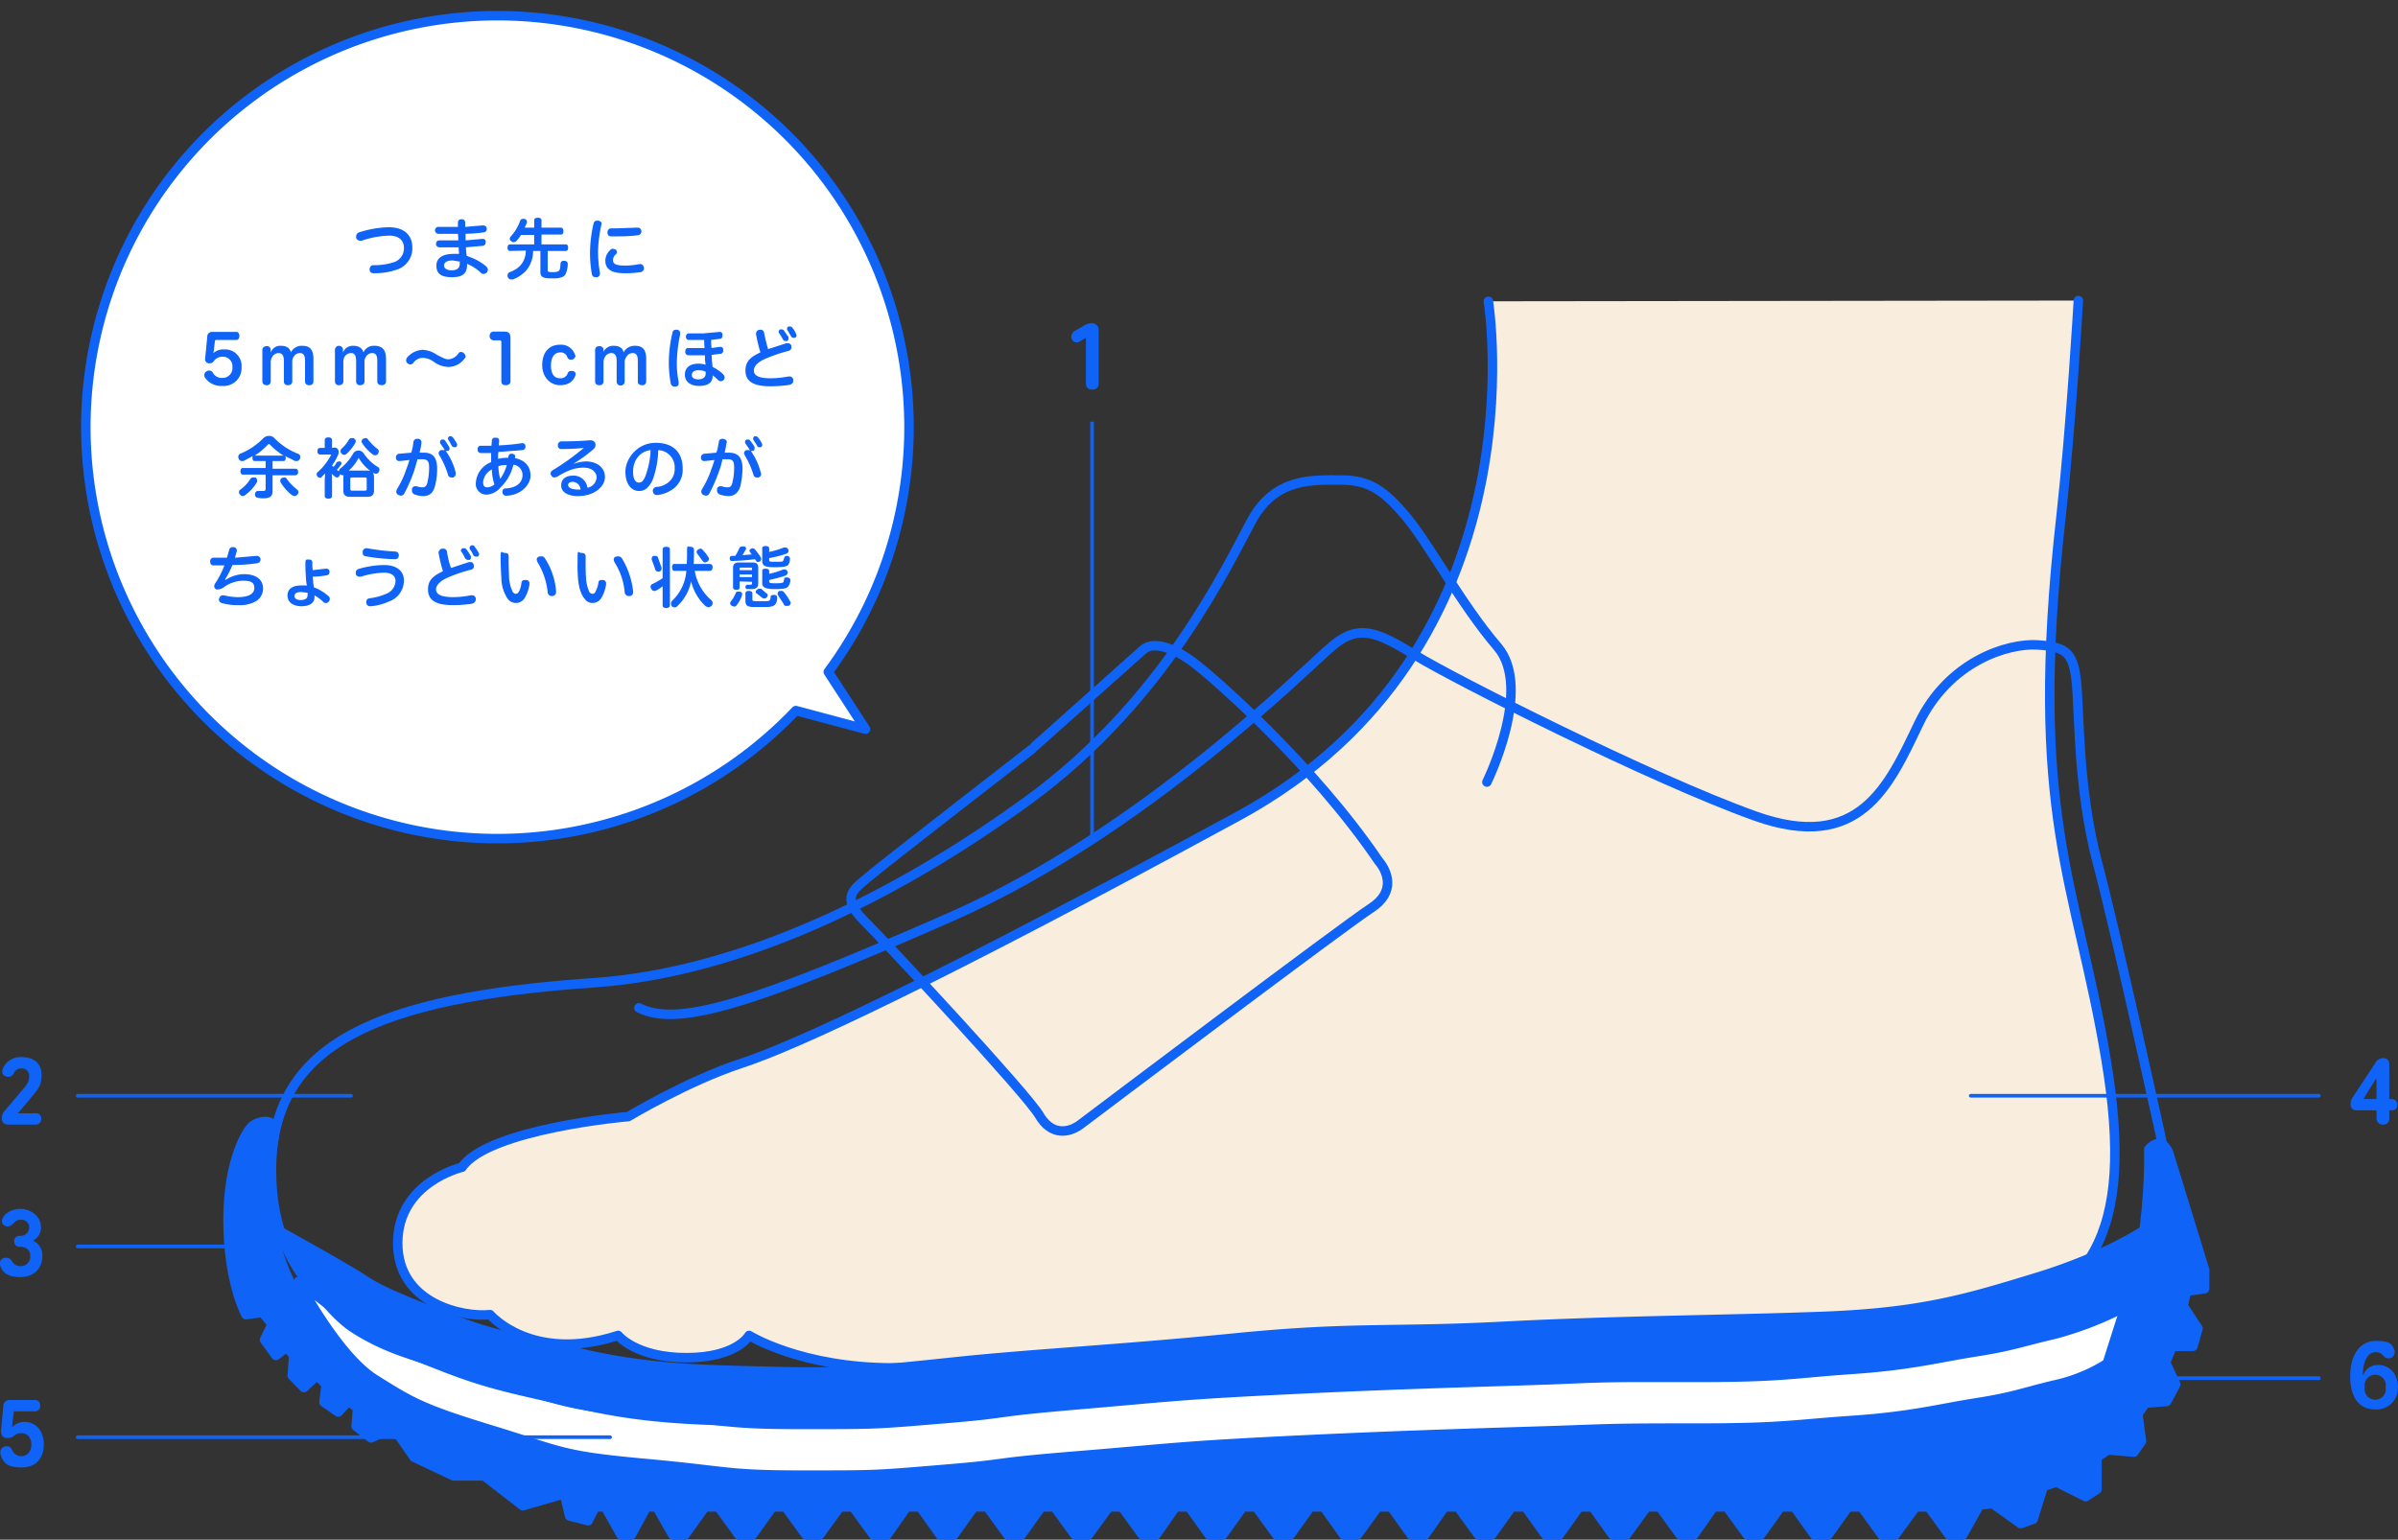 <svg xmlns="http://www.w3.org/2000/svg" viewBox="0 0 657.2 422.1"><rect x="0" y="0" width="657.2" height="422.1" fill="#333333" stroke="none"/><defs><style>.cls-1,.cls-6{fill:#fff;}.cls-2,.cls-7,.cls-8{fill:none;}.cls-2,.cls-4,.cls-5,.cls-6,.cls-7,.cls-8{stroke:#0f63f7;}.cls-2,.cls-4,.cls-5,.cls-6,.cls-8{stroke-linecap:round;}.cls-2,.cls-4,.cls-5,.cls-6{stroke-linejoin:round;stroke-width:2.6px;}.cls-3,.cls-5{fill:#0f63f7;}.cls-4{fill:#f9eede;}.cls-7,.cls-8{stroke-miterlimit:10;}</style></defs><g id="Layer_2" data-name="Layer 2"><g id="layout"><path class="cls-1" d="M227,184.2a112.8,112.8,0,1,0-8.9,10.6l19.1,5.1Z"/><path class="cls-2" d="M227,184.2a112.8,112.8,0,1,0-8.9,10.6l19.1,5.1Z"/><path class="cls-3" d="M113,67.8a6.1,6.1,0,0,1-3.9,6,18.2,18.2,0,0,1-6.6,1.1c-.8,0-1.2-.3-1.2-1h0c0-.7.4-1.2,1-1.2a17,17,0,0,0,5.9-.9,4,4,0,0,0,2.5-3.9c0-1.9-1.3-3.3-4-3.3a25.1,25.1,0,0,0-7.6,1.4h-.4a1.2,1.2,0,0,1-1.1-.8v-.4a1.2,1.2,0,0,1,.8-1.1,28.2,28.2,0,0,1,8.2-1.4C111,62.3,113,64.7,113,67.8Z"/><path class="cls-3" d="M128,72.6c0,2-.8,3.4-4.1,3.4s-4.3-1.2-4.3-3.2,1.6-3.2,4.7-3.2h1.5c0-.6-.1-1.2-.1-1.8h-5.3a.9.9,0,0,1-.9-1h0q.1-.9.9-.9h5.2a12.1,12.1,0,0,0-.1-1.8h-5.4a1,1,0,0,1-.9-1h0c.1-.5.4-.9.9-.9h5.4V61c0-.6.4-.9,1-.9s1,.3,1,1v1.1l4.7-.4h.3a.9.9,0,0,1,.9.8v.2a.9.9,0,0,1-.8.9,42.1,42.1,0,0,1-5,.4v1.8l4.5-.4h.2a.7.7,0,0,1,.8.8v.2a.9.9,0,0,1-.8.9l-4.6.4a17.9,17.9,0,0,0,.2,2.3l1.2.5a13.8,13.8,0,0,1,4.1,2.4,1.4,1.4,0,0,1,.5.9,1.4,1.4,0,0,1-.2.7,1.4,1.4,0,0,1-.9.5,1.1,1.1,0,0,1-.8-.3,11.7,11.7,0,0,0-3-2.1l-.8-.4Zm-3.9-1.2c-1.7,0-2.4.6-2.4,1.4s.8,1.3,2.1,1.3,2.2-.5,2.2-1.8-.1-.4-.1-.6Z"/><path class="cls-3" d="M139.8,68.8c-.5,0-.7-.4-.7-.9s.2-.9.7-.9h6.6V64.4h-3.6a10.9,10.9,0,0,1-1.3,1.7,1.1,1.1,0,0,1-.7.3.9.9,0,0,1-.7-.3.8.8,0,0,1-.4-.7.9.9,0,0,1,.3-.6,12.6,12.6,0,0,0,2.5-4.1.8.8,0,0,1,.8-.7h.4a.8.8,0,0,1,.7.8v.3l-.6,1.3h2.6v-2c0-.5.4-.7,1-.7s1,.2,1,.7v2h5.3c.5,0,.7.4.7,1s-.2.9-.7.9h-5.3V67H155c.5,0,.7.3.7.9s-.2.9-.7.9h-4.9V74c0,.5.1.6,1.4.6s1.7-.2,1.9-.7a6.3,6.3,0,0,0,.2-1.6c.1-.5.3-.8.9-.8h.1c.6,0,1,.3,1,.8h0a6.7,6.7,0,0,1-.5,2.6,1.7,1.7,0,0,1-1.2,1.1,5.4,5.4,0,0,1-2.3.3h-1.3c-1.7-.1-2.2-.6-2.2-1.8V68.8h-2a8.3,8.3,0,0,1-2,5.5,10.1,10.1,0,0,1-3.5,2.3h-.5a.9.9,0,0,1-.9-.6,1.1,1.1,0,0,1-.1-.5.9.9,0,0,1,.6-.9,7.8,7.8,0,0,0,2.8-1.7,6,6,0,0,0,1.6-4.2Z"/><path class="cls-3" d="M164.9,61.4c0,.1-.1.2-.1.3a36.6,36.6,0,0,0-.9,7.5,34.1,34.1,0,0,0,.5,5.5V75a.9.9,0,0,1-.9,1h-.3a1,1,0,0,1-1-.9,33,33,0,0,1-.5-5.8,35.9,35.9,0,0,1,1-8.1.9.9,0,0,1,1-.7h.3C164.5,60.6,164.9,60.9,164.9,61.4Zm4.2,7.7a.9.9,0,0,1-.3.6,2.1,2.1,0,0,0-.8,1.7c0,.9.8,1.4,3.1,1.4a17.8,17.8,0,0,0,4.1-.4h.3a.9.9,0,0,1,.9.8.4.4,0,0,1,.1.3,1.1,1.1,0,0,1-.9,1.1,27.2,27.2,0,0,1-4.5.3c-3.3,0-5.2-1-5.2-3.4a3.9,3.9,0,0,1,1.3-2.9.9.9,0,0,1,.8-.4l.7.2A1,1,0,0,1,169.1,69.1Zm5.7-6.7c.6,0,.9.4,1,1h0a1.1,1.1,0,0,1-1,1.1,45,45,0,0,1-5.4.3h-1.9c-.8,0-1-.5-1-1.1a1,1,0,0,1,1-1.1h1.6l5.5-.2Z"/><path class="cls-3" d="M58.6,96.1c0,.2-.1.5-.1.7a3.9,3.9,0,0,1,2.9-1,4.5,4.5,0,0,1,4.8,4.8,4.9,4.9,0,0,1-5.3,5.2,5.3,5.3,0,0,1-4.8-2.4,1.3,1.3,0,0,1-.1-.6,1.1,1.1,0,0,1,.6-1,1.1,1.1,0,0,1,.7-.2,1.1,1.1,0,0,1,1,.5,2.7,2.7,0,0,0,2.6,1.5,2.7,2.7,0,0,0,2.8-3A2.6,2.6,0,0,0,61,97.8,2.8,2.8,0,0,0,58.6,99a1.3,1.3,0,0,1-1.1.6h-.3a1.1,1.1,0,0,1-1-1.1h0l.6-6.1A1.3,1.3,0,0,1,58.3,91h6.5c.5,0,.8.5.8,1.1s-.3,1.1-.8,1.1H59.2a.3.3,0,0,0-.3.3Z"/><path class="cls-3" d="M85.9,104.6a1,1,0,0,1-1.1,1c-.8,0-1.2-.4-1.2-1V99c0-1.4-.3-2.2-1.4-2.2a1.9,1.9,0,0,0-1.7,1,2.2,2.2,0,0,0-.4,1.5v5.3c0,.6-.5,1-1.2,1a1,1,0,0,1-1.1-1V99c0-1.5-.4-2.2-1.5-2.2a2,2,0,0,0-1.6.9,2.8,2.8,0,0,0-.5,1.6v5.3a1,1,0,0,1-1.1,1c-.7,0-1.2-.4-1.2-1V95.9c0-.6.5-1,1.2-1a1,1,0,0,1,1.1,1v.8A2.7,2.7,0,0,1,77,94.8c1.6,0,2.5.7,2.7,1.8a3.4,3.4,0,0,1,3.2-1.8c2.2,0,3,1.3,3,3.6Z"/><path class="cls-3" d="M105.8,104.6c0,.6-.5,1-1.2,1s-1.2-.4-1.2-1V99c0-1.4-.3-2.2-1.4-2.2a1.9,1.9,0,0,0-1.7,1,2.2,2.2,0,0,0-.4,1.5v5.3c0,.6-.5,1-1.2,1a1,1,0,0,1-1.1-1V99c0-1.5-.4-2.2-1.4-2.2a2.1,2.1,0,0,0-1.7.9,2.7,2.7,0,0,0-.4,1.6v5.3c0,.6-.5,1-1.2,1a1,1,0,0,1-1.1-1V95.9a1.1,1.1,0,0,1,2.2,0v.8a2.8,2.8,0,0,1,2.8-1.9c1.6,0,2.5.7,2.8,1.8a3.1,3.1,0,0,1,3.1-1.8c2.2,0,3.1,1.3,3.1,3.6Z"/><path class="cls-3" d="M119.8,97.3c1.4.7,2.2,1.2,3.1,1.2a3.6,3.6,0,0,0,2.8-1.7.7.7,0,0,1,.6-.3,1.1,1.1,0,0,1,.8.3,1.4,1.4,0,0,1,.5.9.9.9,0,0,1-.3.6,5.5,5.5,0,0,1-4.4,2.3,7.1,7.1,0,0,1-4-1.4,5.3,5.3,0,0,0-3.1-1.1,3.2,3.2,0,0,0-2.6,1.5,1.1,1.1,0,0,1-.7.3,1.1,1.1,0,0,1-.8-.3,1,1,0,0,1-.4-.8,1.9,1.9,0,0,1,.2-.7,6,6,0,0,1,4.3-2.2A7.7,7.7,0,0,1,119.8,97.3Z"/><path class="cls-3" d="M139.9,104.6c0,.6-.5,1-1.3,1s-1.2-.4-1.2-1V93.8c0-.3-.1-.5-.4-.5h-1.7a1.1,1.1,0,0,1-1.1-1.2,1.1,1.1,0,0,1,1-1.2H138c1.5,0,1.9.4,1.9,2Z"/><path class="cls-3" d="M157.6,97.3c.1.1.1.2.1.4s-.4.7-.8.9h-.5a1,1,0,0,1-.9-.6,1.9,1.9,0,0,0-1.9-1.4c-1.7,0-2.6,1.4-2.6,3.6s.8,3.5,2.5,3.5a2,2,0,0,0,2.1-1.4.9.9,0,0,1,.9-.6h.5a1,1,0,0,1,.8.9.4.4,0,0,1-.1.3c-.4,1.2-1.5,2.7-4.2,2.7s-4.9-2.2-4.9-5.5,1.7-5.6,4.9-5.6A4,4,0,0,1,157.6,97.3Z"/><path class="cls-3" d="M177.1,104.6a1,1,0,0,1-1.1,1c-.8,0-1.2-.4-1.2-1V99c0-1.4-.3-2.2-1.4-2.2a1.9,1.9,0,0,0-1.7,1,2.3,2.3,0,0,0-.5,1.5v5.3a1.1,1.1,0,0,1-2.2,0V99c0-1.5-.4-2.2-1.5-2.2a1.9,1.9,0,0,0-1.6.9,2.8,2.8,0,0,0-.5,1.6v5.3a1,1,0,0,1-1.1,1c-.8,0-1.2-.4-1.2-1V95.9c0-.6.4-1,1.2-1a1,1,0,0,1,1.1,1v.2a1.3,1.3,0,0,1-.1.6,2.9,2.9,0,0,1,2.9-1.9c1.6,0,2.5.7,2.7,1.8a3.4,3.4,0,0,1,3.2-1.8c2.2,0,3,1.3,3,3.6Z"/><path class="cls-3" d="M186.4,91.4v.3a39.4,39.4,0,0,0-.9,7.6,24.7,24.7,0,0,0,.5,5.4v.4q0,.8-.9.9h-.3a1.1,1.1,0,0,1-1-1,31.8,31.8,0,0,1-.5-5.7,35.9,35.9,0,0,1,1-8.1.9.9,0,0,1,1-.8h.3A.9.9,0,0,1,186.4,91.4Zm5.2,14.4c-2.3,0-3.9-1.1-3.9-3.1s1.5-3,3.7-3a6.4,6.4,0,0,1,2,.3c-.1-.4-.1-.8-.2-1.2V97.4h-4.6a.9.9,0,0,1-.8-1c0-.6.3-1,.8-1h4.5a15.5,15.5,0,0,1-.1-2.2h-4.1a.8.8,0,0,1-.9-.9h0a.8.8,0,0,1,.9-.9h3.8l4.4-.4h.1a.7.7,0,0,1,.8.8V92c0,.5-.2.9-.8.9l-2.3.3a16.2,16.2,0,0,0,.1,2.2l2.2-.3h.2a.7.7,0,0,1,.8.8v.2a.8.8,0,0,1-.8.9l-2.4.3a9.2,9.2,0,0,1,.1,1.6c.1.5.1,1.1.2,1.7a11.5,11.5,0,0,1,2.9,2,1.5,1.5,0,0,1,.4.9,1.3,1.3,0,0,1-.3.7,1.1,1.1,0,0,1-.7.3,1.1,1.1,0,0,1-.8-.3,8.7,8.7,0,0,0-1.5-1.3C195.4,104.5,194.5,105.8,191.6,105.8Zm-.2-4.3c-1.1,0-1.8.5-1.8,1.3s.7,1.2,1.8,1.2,2-.5,2-1.6v-.5A4.5,4.5,0,0,0,191.4,101.5Z"/><path class="cls-3" d="M215.5,94.1h.4a1,1,0,0,1,1,.7v.4a1,1,0,0,1-.8,1,41.1,41.1,0,0,0-6.2,2.1c-2.2.9-3.3,2.1-3.3,3.3s1.1,2.1,4.5,2.1a25.7,25.7,0,0,0,5-.5h.3a1,1,0,0,1,1,.9v.3c0,.5-.3.9-1,1.1a34.8,34.8,0,0,1-5.3.4c-5,0-6.8-1.6-6.8-4.3s1.6-3.8,4.1-5a40.5,40.5,0,0,1-1.2-5v-.2a1.1,1.1,0,0,1,.9-1h.3a.9.9,0,0,1,1,.8c.3,1.5.7,3.1,1.1,4.5Zm-1.2-3.8a.7.7,0,0,1,.6.4l1.2,1.7v.4a.8.8,0,0,1-.4.7h-.4a.8.8,0,0,1-.7-.4,17.4,17.4,0,0,0-1.1-1.8.4.4,0,0,1-.1-.3.8.8,0,0,1,.4-.7Zm2.2-.8a.8.8,0,0,1,.7.4,5.9,5.9,0,0,1,1,1.7c.1.1.1.2.1.4a.7.7,0,0,1-.4.6h-.4a.7.7,0,0,1-.7-.4l-1-1.7a.4.4,0,0,1-.1-.3.7.7,0,0,1,.4-.7Z"/><path class="cls-3" d="M74.7,128.5H81c.4,0,.7.3.7.9a.8.8,0,0,1-.7.9H74.7v4.4c0,1.3-.7,1.9-2.4,1.9a5,5,0,0,1-1.8-.2c-.4,0-.6-.4-.6-.8v-.3a.8.8,0,0,1,.8-.7h1.4c.4,0,.7-.1.7-.6v-3.9H66.5c-.4,0-.6-.4-.6-.9s.2-.9.6-.9h6.3v-1.9h-3q-.6,0-.6-.9a.7.7,0,0,1,.1-.5l-2.6,1.4h-.5c-.3,0-.6-.2-.8-.7a.9.9,0,0,1-.1-.5,1,1,0,0,1,.5-.8,18.7,18.7,0,0,0,6.5-4.4,2.2,2.2,0,0,1,1.4-.5,2,2,0,0,1,1.4.5,17.8,17.8,0,0,0,6.6,4.4.9.9,0,0,1,.6.9.6.6,0,0,1-.1.4.9.9,0,0,1-.9.7h-.4l-2.8-1.4a.8.8,0,0,1,.2.5q0,.9-.6.9h-3Zm-4.2,3.3a.6.6,0,0,1-.1.4,10.8,10.8,0,0,1-3.2,3.5.9.9,0,0,1-.7.3.9.9,0,0,1-.7-.4.9.9,0,0,1-.3-.7.8.8,0,0,1,.4-.7,9.4,9.4,0,0,0,2.7-2.9.9.9,0,0,1,.8-.4H70A1,1,0,0,1,70.5,131.8Zm7.2-6.9a18.6,18.6,0,0,1-3.7-3l-.3-.2-.3.2a17.9,17.9,0,0,1-3.6,3Zm.2,6a.7.7,0,0,1,.7.4,15.4,15.4,0,0,0,2.8,2.9.8.8,0,0,1,.4.7,1.2,1.2,0,0,1-1.1,1.1l-.6-.2a12.4,12.4,0,0,1-3.2-3.6c-.1-.1-.1-.2-.1-.4a1,1,0,0,1,.5-.8Z"/><path class="cls-3" d="M91.6,122.7a1.1,1.1,0,0,1,1.2,1.2,2,2,0,0,1-.1.7,15.2,15.2,0,0,1-1.7,3c.1.1.2.3.4.4a5.1,5.1,0,0,0,.9-1.3l.5-.2h.4a.7.7,0,0,1,.4.5.4.4,0,0,1-.1.3,7.9,7.9,0,0,1-1.2,1.5l.6.4h0a.9.9,0,0,1,.3-.7,13.7,13.7,0,0,0,3.6-4.2,1.7,1.7,0,0,1,2.8-.1,12.8,12.8,0,0,0,3.9,3.8.8.8,0,0,1,.5.7,1.4,1.4,0,0,1-.2.7,1,1,0,0,1-.8.5l-.6-.2a11.8,11.8,0,0,1-4-4l-.2-.2v.2a12.3,12.3,0,0,1-2.6,3.3h5.1c1.2,0,1.8.5,1.8,1.9v3.6c0,1.2-.6,1.7-1.8,1.7H95.9c-1.2,0-1.8-.5-1.8-1.7V131a1.5,1.5,0,0,1,.1-.7h-.4l-.6-.3c0,.2-.1.3-.2.5a.8.8,0,0,1-.7.4l-.5-.2-.9-.8a8.6,8.6,0,0,1,.1,1.6V136c0,.5-.4.7-1,.7s-1-.2-1-.7v-4.2c0-.8.1-1.4.1-2l-.9.9a.5.5,0,0,1-.5.3,1,1,0,0,1-.7-.4.7.7,0,0,1-.2-.6.7.7,0,0,1,.3-.6,16.5,16.5,0,0,0,3.6-4.6c0-.1.1-.1.1-.2H87.7c-.5,0-.7-.4-.7-.9s.2-.9.7-.9H89v-2.2c0-.4.4-.7,1-.7s1,.3,1,.7v2.2Zm4.7-2.6h.6c.3.2.6.5.6.8v.3a11.9,11.9,0,0,1-2.5,3.2,1.1,1.1,0,0,1-.7.3.8.8,0,0,1-.7-.4.9.9,0,0,1-.3-.6,1.4,1.4,0,0,1,.2-.6,9.7,9.7,0,0,0,2.2-2.7A1,1,0,0,1,96.3,120.1Zm3.7,14.4c.4,0,.5-.1.5-.5v-2.6c0-.4-.1-.5-.5-.5H96.5c-.4,0-.5.1-.5.5V134c0,.4.1.5.5.5Zm.2-14.4a.7.7,0,0,1,.6.3,13.8,13.8,0,0,0,2.7,2.7.8.8,0,0,1,.3.7,1.4,1.4,0,0,1-.2.6.9.9,0,0,1-.8.4.7.7,0,0,1-.6-.2,11.6,11.6,0,0,1-3-3.2.8.8,0,0,1-.1-.4.9.9,0,0,1,.6-.8Z"/><path class="cls-3" d="M113.3,121.2a1,1,0,0,1,1.1-.9h.2a.9.9,0,0,1,.9,1v.2a23.8,23.8,0,0,1-.5,2.6h1.2c2.5,0,3.6,1.4,3.6,4.4a18,18,0,0,1-.6,4.8c-.5,1.9-1.6,2.7-3.2,2.7a7,7,0,0,1-2.5-.5,1.1,1.1,0,0,1-.6-1V134a.9.9,0,0,1,.9-.7h.4a4.5,4.5,0,0,0,1.6.3c.6,0,1.1-.3,1.3-1.2a17.5,17.5,0,0,0,.5-4.3c0-1.7-.5-2.2-1.9-2.2h-1.3c-.2,1-.6,2.1-.9,3.2a44.5,44.5,0,0,1-2.7,6.2,1.2,1.2,0,0,1-1,.6l-.6-.2a1,1,0,0,1-.6-.9,1.9,1.9,0,0,1,.2-.7,26.4,26.4,0,0,0,2.6-5.6,22.5,22.5,0,0,0,.8-2.4l-2.6.3h-.2a.9.9,0,0,1-.9-.8v-.2a1,1,0,0,1,.8-1l3.4-.3C113,123.2,113.2,122.2,113.3,121.2Zm8.5,2-1.1-1.6a.8.8,0,0,1,.3-1.1h.4a.7.7,0,0,1,.6.3l1.1,1.7a.9.9,0,0,1,.1.5.7.7,0,0,1-.3.6h-.8c.1,0,.1.1.2.2a17.6,17.6,0,0,1,2.6,5.8v.3a1.1,1.1,0,0,1-.7,1h-.5a.9.9,0,0,1-.9-.7,23.5,23.5,0,0,0-2.4-5.4l-.2-.5a1,1,0,0,1,.6-.9h1Zm1.8-3.6c.2,0,.4.2.6.4a14,14,0,0,1,1,1.6.4.4,0,0,1,.1.3.8.8,0,0,1-.4.7h-.4a.8.8,0,0,1-.7-.4c-.3-.5-.6-1.2-.9-1.6s-.1-.2-.1-.4a.6.6,0,0,1,.4-.6Z"/><path class="cls-3" d="M133.4,135.6a2.9,2.9,0,0,1-3-3.1,6.5,6.5,0,0,1,4.2-5.8v-2.5h-2.8a.9.9,0,0,1-.9-1h0c0-.6.3-1,.8-1h3c0-.5.1-1,.1-1.4a.8.8,0,0,1,.9-.8h.2c.6,0,.9.3.9.8h0c0,.4-.1.8-.1,1.3a56.3,56.3,0,0,0,6.3-.6h.1a.8.8,0,0,1,.9.9h0a.9.9,0,0,1-.8,1l-6.6.5a7.1,7.1,0,0,0-.1,1.4v.5a10.9,10.9,0,0,1,2.8-.3.7.7,0,0,1,.1-.5.7.7,0,0,1,.7-.6h.3c.5.1.8.3.8.7h0a1.1,1.1,0,0,1-.1.5c2.8.5,4.3,2.3,4.3,4.8s-2.7,5.4-6.6,5.5a1,1,0,0,1-1.1-1h0c0-.6.3-1,.8-1,3.1-.1,4.7-1.7,4.7-3.6a2.8,2.8,0,0,0-2.5-2.9,12.5,12.5,0,0,1-3.6,6.3A5.2,5.2,0,0,1,133.4,135.6Zm1.4-6.9a4.3,4.3,0,0,0-2.4,3.5c0,1,.4,1.4,1.1,1.4a3.2,3.2,0,0,0,2-.8A13.5,13.5,0,0,1,134.8,128.7Zm4.1-1.2a6.7,6.7,0,0,0-2.3.3,12.9,12.9,0,0,0,.5,3.5A13.4,13.4,0,0,0,138.9,127.5Z"/><path class="cls-3" d="M157.1,127.2a10.9,10.9,0,0,1,3.4-.7c3.3,0,5.3,1.8,5.3,4.3s-2.8,5.2-7.4,5.2c-2.8,0-4.6-1.1-4.6-2.9s1.3-2.7,3.2-2.7a3.8,3.8,0,0,1,4,3.3,3,3,0,0,0,2.5-2.8c0-1.5-1.3-2.7-3.6-2.7s-4.5.8-7.2,2.5l-.7.2a1,1,0,0,1-.9-.5,1,1,0,0,1,.4-1.5,68.2,68.2,0,0,0,8.5-6.1,59.3,59.3,0,0,1-6.1.3.9.9,0,0,1-1-1,1,1,0,0,1,.9-1.1h.6c2.3,0,5.1-.1,7.2-.3h.2a1.4,1.4,0,0,1,1.3.7,1.3,1.3,0,0,1,.1.6,1.3,1.3,0,0,1-.4,1,36.1,36.1,0,0,1-4.2,3.2l-1.5,1Zm-.2,4.9c-.7,0-1.2.3-1.2.9s.9,1.2,2.6,1.2h.8A2.2,2.2,0,0,0,156.9,132.1Z"/><path class="cls-3" d="M179.1,130.9a6.7,6.7,0,0,1-1.9,3,3.1,3.1,0,0,1-2.1.7c-2,0-3.7-1.8-3.7-5.3s3.2-7.9,8.3-7.9,7.4,2.9,7.4,7.1a6.5,6.5,0,0,1-3,5.8,9.1,9.1,0,0,1-3.8,1.4H180a.9.9,0,0,1-1-.9c-.1,0-.1-.1-.1-.2a1.1,1.1,0,0,1,.9-1.1,5.7,5.7,0,0,0,3.3-1.2,4.6,4.6,0,0,0,1.8-3.9,4.7,4.7,0,0,0-4.5-5A25.9,25.9,0,0,1,179.1,130.9Zm-5.6-1.6c0,2.1.7,3,1.6,3a1.6,1.6,0,0,0,1-.4,5.9,5.9,0,0,0,1-2,22.2,22.2,0,0,0,1.2-6.5C175.5,123.7,173.5,126.1,173.5,129.3Z"/><path class="cls-3" d="M197,121.2a.9.9,0,0,1,1-.9h.2c.6.1,1,.4,1,1a.3.3,0,0,1-.1.2,23.8,23.8,0,0,1-.5,2.6h1.2c2.5,0,3.7,1.4,3.7,4.4a23.3,23.3,0,0,1-.6,4.8c-.6,1.9-1.7,2.7-3.3,2.7a7.4,7.4,0,0,1-2.5-.5,1.3,1.3,0,0,1-.6-1V134a1,1,0,0,1,.9-.7h.4a4.5,4.5,0,0,0,1.6.3c.7,0,1.1-.3,1.3-1.2a17.5,17.5,0,0,0,.5-4.3c0-1.7-.4-2.2-1.8-2.2h-1.4a22.3,22.3,0,0,1-.9,3.2,44.5,44.5,0,0,1-2.7,6.2,1.1,1.1,0,0,1-1,.6l-.6-.2a1,1,0,0,1-.6-.9,1.9,1.9,0,0,1,.2-.7,26.4,26.4,0,0,0,2.6-5.6,22.5,22.5,0,0,0,.8-2.4l-2.6.3h-.2a.9.9,0,0,1-.9-.8v-.2a1,1,0,0,1,.9-1l3.3-.3C196.7,123.2,196.8,122.2,197,121.2Zm8.4,2-1.1-1.6a.8.8,0,0,1,.3-1.1h.4a.6.6,0,0,1,.6.3,13.6,13.6,0,0,1,1.2,1.7v.5a.7.7,0,0,1-.3.6h-.8a.2.2,0,0,1,.2.2,17.6,17.6,0,0,1,2.6,5.8.4.4,0,0,1,.1.3,1,1,0,0,1-.7,1h-.5a.9.9,0,0,1-.9-.7,23.5,23.5,0,0,0-2.4-5.4l-.2-.5a1,1,0,0,1,.6-.9h1.1Zm1.8-3.6c.2,0,.4.2.6.4a7,7,0,0,1,1,1.6.4.4,0,0,1,.1.3.7.7,0,0,1-.4.7h-.4a.5.5,0,0,1-.6-.4l-1-1.6c-.1-.1-.1-.2-.1-.4a.8.8,0,0,1,.4-.6Z"/><path class="cls-3" d="M61.8,159a9.4,9.4,0,0,1,5.1-1.6c3.5,0,5.2,1.7,5.2,3.9a4.1,4.1,0,0,1-1.9,3.5,9,9,0,0,1-4.8,1.1,15.3,15.3,0,0,1-4.7-.6,1,1,0,0,1-.7-1,.4.4,0,0,1,.1-.3,1,1,0,0,1,1-.8h.3a14.6,14.6,0,0,0,3.8.5c2.9,0,4.5-.9,4.5-2.5s-1-2-3.2-2a9.2,9.2,0,0,0-5.3,1.9,3.4,3.4,0,0,1-1.4.5h-.5a1.1,1.1,0,0,1-.6-.9,1.6,1.6,0,0,1,.3-.8,25.1,25.1,0,0,0,2.5-4.9H58.4c-.6-.1-.8-.5-.8-1.1h0a.9.9,0,0,1,.9-1h3.7l.6-2.1a.9.9,0,0,1,1-.8h.3a.9.9,0,0,1,.8.9v.3a15.4,15.4,0,0,0-.5,1.7l5.8-.5h.2a1,1,0,0,1,1,.8v.2a1,1,0,0,1-.9,1,46.1,46.1,0,0,1-6.8.5,23.6,23.6,0,0,1-2,3.9Z"/><path class="cls-3" d="M86.2,163.7c0,1.7-1.5,2.5-3.6,2.5s-3.8-1-3.8-2.9,1.4-2.8,3.8-2.8h1.5a1.1,1.1,0,0,0-.1-.5,21.1,21.1,0,0,1-.2-2.5c-.1-1-.1-2.1-.1-3.2s.4-.9,1-.9a.8.8,0,0,1,.9.9,12.7,12.7,0,0,0,.1,2l3.6-.4h.2a.8.8,0,0,1,.8.7v.3a.8.8,0,0,1-.7.8,21.3,21.3,0,0,1-3.9.4c.1.6.1,1.3.2,2.1s.1.6.1.8a13.3,13.3,0,0,1,4,2.4,1,1,0,0,1,.1,1.5.8.8,0,0,1-.8.4.7.7,0,0,1-.6-.2,13.8,13.8,0,0,0-2.5-1.9Zm-1.9-1.2-1.8-.2c-1.3,0-1.8.5-1.8,1.1s.5,1.1,1.7,1.1,1.9-.4,1.9-1.4Z"/><path class="cls-3" d="M110.7,159.1a6.1,6.1,0,0,1-4.1,5.8,15.4,15.4,0,0,1-4.9,1.3h-.2a1,1,0,0,1-1.1-.9V165c0-.6.3-.9,1-1a15.9,15.9,0,0,0,4.4-1.2,3.9,3.9,0,0,0,2.6-3.5c0-1.4-1-2.3-3.2-2.3a23.2,23.2,0,0,0-6.3,1.1h-.4a1,1,0,0,1-1-.8V157a1,1,0,0,1,.7-1,25.7,25.7,0,0,1,7-1.1C108.8,154.9,110.7,156.6,110.7,159.1Zm-2.4-7.9a1,1,0,0,1,1,1.1h0a1,1,0,0,1-1.1,1,51.6,51.6,0,0,1-8-.8.9.9,0,0,1-.8-1v-.3a1,1,0,0,1,1-.9h.2A62.7,62.7,0,0,0,108.3,151.2Z"/><path class="cls-3" d="M128.5,154.1h.4a.8.8,0,0,1,.9.7.8.8,0,0,1,.1.4,1,1,0,0,1-.9,1,41.1,41.1,0,0,0-6.2,2.1c-2.1.9-3.3,2.1-3.3,3.3s1.2,2.1,4.6,2.1a23.8,23.8,0,0,0,4.9-.5h.3a1,1,0,0,1,1.1.9v.3a1.3,1.3,0,0,1-1,1.1,35.9,35.9,0,0,1-5.3.4c-5,0-6.8-1.6-6.8-4.3s1.6-3.8,4.1-5a40.5,40.5,0,0,1-1.2-5v-.2a1.2,1.2,0,0,1,1-1h.3a1,1,0,0,1,1,.8,22.8,22.8,0,0,0,1.1,4.5Zm-1.3-3.8a.8.8,0,0,1,.7.4,16.3,16.3,0,0,1,1.1,1.7.6.6,0,0,1,.1.4.8.8,0,0,1-.4.7h-.5a1,1,0,0,1-.7-.4,16.2,16.2,0,0,0-1-1.8l-.2-.3a.8.8,0,0,1,.5-.7Zm2.3-.8a.6.6,0,0,1,.6.4,9.9,9.9,0,0,1,1.1,1.7c0,.1.1.2.1.4a.6.6,0,0,1-.5.6h-.4a.9.9,0,0,1-.7-.4,5.9,5.9,0,0,0-1-1.7v-.3a.8.8,0,0,1,.5-.7Z"/><path class="cls-3" d="M140.4,162a1.2,1.2,0,0,0,.9.8,1,1,0,0,0,.9-.6,6.2,6.2,0,0,0,.7-2.4c.1-.6.4-.8,1-.8h.3a.9.9,0,0,1,.9,1v.2a9.7,9.7,0,0,1-1.4,3.9,2.8,2.8,0,0,1-4.6,0,10.6,10.6,0,0,1-1.7-5.7c-.1-1.6-.2-3.7-.2-5.8s.4-1,1.2-1,1,.3,1,1V154c0,1.6.1,3.1.1,4.2A10.6,10.6,0,0,0,140.4,162Zm8-9.5a1.1,1.1,0,0,1,.9.5,19.4,19.4,0,0,1,3.1,9v.2a1.1,1.1,0,0,1-1,1.2h-.3a1.1,1.1,0,0,1-1-1,19.5,19.5,0,0,0-2.8-8.3,2.5,2.5,0,0,1-.2-.7.8.8,0,0,1,.6-.8Z"/><path class="cls-3" d="M161.4,162a1.1,1.1,0,0,0,1,.8.9.9,0,0,0,.8-.6,8.3,8.3,0,0,0,.8-2.4c0-.6.4-.8.9-.8h.3a.9.9,0,0,1,.9,1v.2a9.7,9.7,0,0,1-1.4,3.9,2.8,2.8,0,0,1-2.3,1.2,2.5,2.5,0,0,1-2.2-1.2c-.9-1-1.6-2.9-1.8-5.7s-.1-3.7-.1-5.8.3-1,1.1-1,1.1.3,1.1,1V154c0,1.6,0,3.1.1,4.2A10.8,10.8,0,0,0,161.4,162Zm8-9.5a1.4,1.4,0,0,1,1,.5,22,22,0,0,1,3.1,9v.2a1,1,0,0,1-.9,1.2h-.3a1.1,1.1,0,0,1-1.1-1,18.2,18.2,0,0,0-2.8-8.3,2.5,2.5,0,0,1-.2-.7.8.8,0,0,1,.6-.8Z"/><path class="cls-3" d="M181.6,150.6c0-.5.4-.7,1-.7s1,.2,1,.7V166c0,.4-.4.7-1,.7s-1-.3-1-.7v-5.3a8.6,8.6,0,0,1-2,1.3h-.4c-.3,0-.6-.3-.8-.7a.9.9,0,0,1-.1-.5c0-.3.1-.5.5-.7a17.3,17.3,0,0,0,2.8-1.6Zm-.3,5.3a.8.8,0,0,1-.7.8h-.3a.8.8,0,0,1-.7-.5c-.3-1-.7-2-1-2.8v-.3a.8.8,0,0,1,.5-.7h.5a.7.7,0,0,1,.7.4l1,2.8Zm9.1.6a13.7,13.7,0,0,0,4.5,8,1,1,0,0,1,.4.8,1.1,1.1,0,0,1-.3.8,1.8,1.8,0,0,1-.9.4l-.7-.3a13.9,13.9,0,0,1-4-6.8,12.7,12.7,0,0,1-3.8,6.8.9.9,0,0,1-.7.3,1.3,1.3,0,0,1-.8-.3,1.9,1.9,0,0,1-.2-.7,1.1,1.1,0,0,1,.3-.8,12.5,12.5,0,0,0,3.9-8.2h-3.3c-.4,0-.6-.4-.6-1s.2-.9.6-.9h3.4c.1-1.2.1-2.6.1-3.9s.4-.8.9-.8,1,.2,1,.8,0,2.6-.1,3.9h4.5a.8.8,0,0,1,.7.9c0,.6-.3,1-.7,1Zm1.5-6.1a.8.8,0,0,1,.7.4,9.7,9.7,0,0,1,1.5,1.9.6.6,0,0,1,.2.5,1,1,0,0,1-.5.8l-.5.2a1,1,0,0,1-.8-.5l-1.4-1.9c-.1-.2-.2-.3-.2-.5a1,1,0,0,1,.5-.7Z"/><path class="cls-3" d="M206,152l-.4-.6a.8.8,0,0,1-.2-.4.5.5,0,0,1,.4-.5c.1-.2.3-.2.5-.2l.5.2a17,17,0,0,1,1.7,2.3.8.8,0,0,1,.1.4.9.9,0,0,1-.3.7l-.6.2a.7.7,0,0,1-.5-.4l-.3-.4c-2.2.3-4.2.4-6.1.5h-.1a.6.6,0,0,1-.7-.7h0c0-.5.2-.7.7-.7h.8a10.8,10.8,0,0,0,1.1-2.1.9.9,0,0,1,.8-.5h.4a.7.7,0,0,1,.7.6l-.2.4-.8,1.4Zm-2.6,11c0,.1-.1.2-.1.4a8.9,8.9,0,0,1-1.4,2.5.8.8,0,0,1-.7.4l-.6-.2c-.3-.2-.5-.4-.5-.7s.1-.3.2-.5a9.8,9.8,0,0,0,1.3-2.2.6.6,0,0,1,.7-.5h.5A.7.7,0,0,1,203.4,163Zm-.7-3.6v1.7q0,.6-.9.6c-.5,0-.9-.2-.9-.6v-5.5c0-.9.5-1.4,1.6-1.4h3.8c1.1,0,1.5.5,1.5,1.4V160q0,1.5-1.8,1.5h-1.2c-.3,0-.5-.2-.5-.6h0a.6.6,0,0,1,.5-.6h.8c.4,0,.5-.1.5-.4v-.4Zm3.4-3.5c0-.3-.1-.3-.5-.3h-2.4c-.4,0-.5,0-.5.3v.4h3.4Zm-3.4,1.6v.7h3.4v-.7Zm1.6,5.2c0-.5.3-.7.9-.7s1,.2,1,.7v1.6c0,.4.1.5.9.5H210c.6,0,.8-.1,1-.3a2,2,0,0,0,.2-.9c0-.3.3-.5.8-.5h.2a.7.7,0,0,1,.8.7h0a3.2,3.2,0,0,1-.4,1.7c-.4.6-.9.8-2.1.9h-4.4c-1.2-.1-1.8-.4-1.8-1.6Zm5.8,0a.5.5,0,0,1,.3.5.9.9,0,0,1-.3.6,1.1,1.1,0,0,1-.7.3l-.5-.2-1.5-1.2a.5.5,0,0,1-.3-.5,1.1,1.1,0,0,1,1-.8h.5Zm.7-9.2c0,.5.2.5,1.7.5s2,0,2.1-.2.2-.5.3-.8.2-.6.7-.6h.2a.8.8,0,0,1,.7.8h0a3.1,3.1,0,0,1-.5,1.7c-.5.4-1.2.6-3.7.6s-3.4-.3-3.4-1.7v-3.5q0-.6.9-.6c.6,0,1,.2,1,.6v1a20.9,20.9,0,0,0,4-1.2h.5a.8.8,0,0,1,.7.5.9.9,0,0,1,.1.5c0,.3-.2.5-.6.7a29.3,29.3,0,0,1-4.7,1.2Zm0,5.8c0,.5.2.6,1.7.6s2-.1,2.2-.3a4.5,4.5,0,0,0,.2-.8c0-.4.3-.5.7-.5h.2c.5.1.8.3.8.7v.2a2.9,2.9,0,0,1-.7,1.7c-.4.4-1.1.6-3.6.6s-3.4-.5-3.4-1.6v-3.4q0-.6.9-.6c.6,0,1,.2,1,.6v.8a19.9,19.9,0,0,0,3.9-1.2h.3a.9.9,0,0,1,.8.5c0,.2.1.3.1.4s-.2.6-.6.8a41.5,41.5,0,0,1-4.5,1.2Zm3.4,2.7a.8.8,0,0,1,.7.4,14.3,14.3,0,0,1,1.6,2.4.8.8,0,0,1,.2.5.9.9,0,0,1-.6.8h-.6a.6.6,0,0,1-.7-.5l-1.5-2.3a1.4,1.4,0,0,1-.2-.6,1,1,0,0,1,.5-.7Z"/><path class="cls-4" d="M569.6,82.4s-2,34.5-4.7,58.7c-9.3,82.5,4.2,100.6,12.3,149.5s-4.1,65.7-38.7,75.5-102.8-.4-147.3-.8S270.1,375,244.8,375s-39.5-8.9-39.5-8.9-3.3,6.1-17.2,6.1-18.7-6.1-18.7-6.1c-23.7,7.7-35.1-5.7-35.1-5.7-7.3.8-25.3-2.9-25.3-19.6S126.6,320,126.6,320c7.3-10.6,45.6-13.9,45.6-13.9s16.3-9.8,31-14.6,52.2-22.1,136.2-67.8S407.9,82.6,407.9,82.6"/><path class="cls-2" d="M407.5,214.4s12.7-25.7,2.9-37.1-18.8-28.2-24.9-35.5-10.2-10.2-17.9-10.2-18-.8-24.5,11-23.6,49.3-61.2,76.7-79.9,47.4-119,50.1c-59.6,4.1-88.5,16.7-88.5,51.4,0,30.2,18.6,54.7,101.9,66.5,63.2,9,133.8-6.1,183.1-8.2s104.4-3.6,125.6-3.6,71.8-4.1,98.3-22.9"/><path class="cls-2" d="M592.7,313.9s-12.6-57.5-17.9-77.5-4.9-40.8-5.7-49-2.5-10.1-10.7-10.6-24.4,4.5-32.6,21.7-16.3,35.4-44.8,25.2-82.4-37.5-93-44-15.5-8.6-22.5-2.9-51.3,51-105.2,74.7-74.6,30.2-85.2,24.8"/><path class="cls-2" d="M283.6,204.6l29.7-26.5c2.9-2.5,8.6-.4,13.9,3.6s32.6,27.8,50.6,54.3c2.4,2.8,4.9,8.5-2.1,13s-76.2,56.7-79.5,59.2-8.1,3.2-11.4-2.5-41.6-46.9-48.1-53.4-2.5-8.6,1.2-11.8,45-35.2,45-35.2"/><path class="cls-3" d="M575.4,377.6c.5-.8,1.1-1.9,1.5-2.7s-2.5,1.3-3.9,1.8-2.6.2-4,.7-2.3,1-3.7,1.4-2.3,1.2-3.7,1.6-2.7,0-4,.4-2.4.9-3.8,1.3-2.4,1-3.8,1.3l-3.9.9c-1.2.2-2.6,0-4,.3s-2.5.9-3.8,1.1l-3.9.9-3.9.8c-1.3.2-2.7-.2-4.1,0s-2.5.7-3.9.9l-3.9.4-4,.5c-1.3.1-2.7-.2-4,0s-2.6,0-4,.2l-4,.3-3.9.5c-1.3.1-2.6.5-4,.6s-2.7-.5-4-.4-2.6,1-3.9,1.1h-4c-1.4,0-2.7-.3-4-.3l-4-.2c-1.4,0-2.7.4-4,.4h-4.1c-1.4,0-2.7-.7-4.1-.7l-4,.3-4.1-.2-4.1.2-4.1-.2-4,.2c-1.4.1-2.7.8-4.1.8l-4.1.2c-1.3.1-2.7-.3-4-.3s-2.8-.5-4.1-.5-2.7.4-4.1.4h-4c-1.4.1-2.7.8-4.1.8s-2.7-.7-4.1-.6-2.7.7-4,.8-2.7.3-4.1.3-2.7-.3-4.1-.2l-4,.3c-1.4.1-2.8-.6-4.1-.5s-2.7.3-4.1.4-2.7-.3-4.1-.2h-4l-4.1.5c-1.3,0-2.7-.1-4.1,0l-4,.2c-1.4,0-2.7,1-4.1,1.1l-4,.4-4.1.2-4.1.2c-1.3.1-2.7-.8-4.1-.7s-2.6.9-4,1h-4.1l-4,.2c-1.4.1-2.7.6-4.1.7s-2.7-.5-4.1-.4l-4.1.3-4,.5-4.1.3c-1.3.2-2.7-.2-4.1-.1s-2.6.9-4,1.1-2.6.6-4,.8-2.8-.8-4.1-.6-2.7,1.3-4,1.4-2.8-.5-4.1-.3-2.7.7-4,.9l-4.1.5h-4.1l-4,.5c-1.4.1-2.7.5-4,.7s-2.8-.4-4.2-.3-2.6.9-3.9,1l-4,.8-3.6.4c1.3,0,2.2-.5,3.5-.5l4,.3c1.4,0,2.7.5,4.1.5l4-.2c1.3,0,2.6.3,4,.3s2.6-.6,4-.6,2.7.7,4,.7l4-.2,4,.2h8.1c1.3,0,2.7-.5,4-.5s2.7.5,4,.5,2.7-.4,4-.4,2.7-.6,4-.6,2.7.4,4.1.4,2.6.5,4,.5,2.7-.6,4-.6,2.7.7,4,.7l4-.3c1.4,0,2.7-.5,4-.5s2.7.9,4.1.9,2.6-.7,4-.7,2.6.5,4,.5l4,.2,4-.3c1.4,0,2.7-.7,4-.7h4.1c1.3,0,2.6,1,4,1s2.7-.9,4-.9,2.7.5,4,.5,2.7-.3,4-.3H384c1.3,0,2.6.4,4,.4s2.7-.9,4-.9h8l4.1.2c1.3,0,2.6.5,4,.5h4c1.3,0,2.7-.7,4-.7l4,.2c1.4,0,2.7.6,4,.6h4.1c1.3,0,2.7-.9,4-.9h4c1.4,0,2.7.7,4,.7s2.7-.4,4-.4,2.7.6,4.1.6h8c1.4,0,2.7-.8,4-.8h12.1l4,.3h8l4-.2,4-.2,4.1.2c1.5,0,2.8.3,4,.3s3.1.6,4,.6,2.6-.5,4-.6,2.6.4,3.9.3l4-.2c1.3,0,2.6-.3,4-.4s2.6-.8,3.9-.9,2.7.1,4-.1l3.9-.5,4-.6c1.3-.3,2.7-.2,3.9-.5l3.9-1.2c1.3-.3,2.3-1.4,3.6-1.9s2.7-.1,3.9-.6l3.7-1.6c1.2-.6,2.1-1.7,3.3-2.4s2.6-.8,3.7-1.5,1.6-2.3,2.7-3.1a36.1,36.1,0,0,0,3-2.5,37.3,37.3,0,0,0,2.6-3c.8-1,1.9-1.8,2.7-2.9A37.8,37.8,0,0,0,575.4,377.6Z"/><path class="cls-2" d="M575.4,377.6c.5-.8,1.1-1.9,1.5-2.7s-2.5,1.3-3.9,1.8-2.6.2-4,.7-2.3,1-3.7,1.4-2.3,1.2-3.7,1.6-2.7,0-4,.4-2.4.9-3.8,1.3-2.4,1-3.8,1.3l-3.9.9c-1.2.2-2.6,0-4,.3s-2.5.9-3.8,1.1l-3.9.9-3.9.8c-1.3.2-2.7-.2-4.1,0s-2.5.7-3.9.9l-3.9.4-4,.5c-1.3.1-2.7-.2-4,0s-2.6,0-4,.2l-4,.3-3.9.5c-1.3.1-2.6.5-4,.6s-2.7-.5-4-.4-2.6,1-3.9,1.1h-4c-1.4,0-2.7-.3-4-.3l-4-.2c-1.4,0-2.7.4-4,.4h-4.1c-1.4,0-2.7-.7-4.1-.7l-4,.3-4.1-.2-4.1.2-4.1-.2-4,.2c-1.4.1-2.7.8-4.1.8l-4.1.2c-1.3.1-2.7-.3-4-.3s-2.8-.5-4.1-.5-2.7.4-4.1.4h-4c-1.4.1-2.7.8-4.1.8s-2.7-.7-4.1-.6-2.7.7-4,.8-2.7.3-4.1.3-2.7-.3-4.1-.2l-4,.3c-1.4.1-2.8-.6-4.1-.5s-2.7.3-4.1.4-2.7-.3-4.1-.2h-4l-4.1.5c-1.3,0-2.7-.1-4.1,0l-4,.2c-1.4,0-2.7,1-4.1,1.1l-4,.4-4.1.2-4.1.2c-1.3.1-2.7-.8-4.1-.7s-2.6.9-4,1h-4.1l-4,.2c-1.4.1-2.7.6-4.1.7s-2.7-.5-4.1-.4l-4.1.3-4,.5-4.1.3c-1.3.2-2.7-.2-4.1-.1s-2.6.9-4,1.1-2.6.6-4,.8-2.8-.8-4.1-.6-2.7,1.3-4,1.4-2.8-.5-4.1-.3-2.7.7-4,.9l-4.1.5h-4.1l-4,.5c-1.4.1-2.7.5-4,.7s-2.8-.4-4.2-.3-2.6.9-3.9,1l-4,.8-3.6.4c1.3,0,2.2-.5,3.5-.5l4,.3c1.4,0,2.7.5,4.1.5l4-.2c1.3,0,2.6.3,4,.3s2.6-.6,4-.6,2.7.7,4,.7l4-.2,4,.2h8.1c1.3,0,2.7-.5,4-.5s2.7.5,4,.5,2.7-.4,4-.4,2.7-.6,4-.6,2.7.4,4.1.4,2.6.5,4,.5,2.7-.6,4-.6,2.7.7,4,.7l4-.3c1.4,0,2.7-.5,4-.5s2.7.9,4.1.9,2.6-.7,4-.7,2.6.5,4,.5l4,.2,4-.3c1.4,0,2.7-.7,4-.7h4.1c1.3,0,2.6,1,4,1s2.7-.9,4-.9,2.7.5,4,.5,2.7-.3,4-.3H384c1.3,0,2.6.4,4,.4s2.7-.9,4-.9h8l4.1.2c1.3,0,2.6.5,4,.5h4c1.3,0,2.7-.7,4-.7l4,.2c1.4,0,2.7.6,4,.6h4.1c1.3,0,2.7-.9,4-.9h4c1.4,0,2.7.7,4,.7s2.7-.4,4-.4,2.7.6,4.1.6h8c1.4,0,2.7-.8,4-.8h12.1l4,.3h8l4-.2,4-.2,4.1.2c1.5,0,2.8.3,4,.3s3.1.6,4,.6,2.6-.5,4-.6,2.6.4,3.9.3l4-.2c1.3,0,2.6-.3,4-.4s2.6-.8,3.9-.9,2.7.1,4-.1l3.9-.5,4-.6c1.3-.3,2.7-.2,3.9-.5l3.9-1.2c1.3-.3,2.3-1.4,3.6-1.9s2.7-.1,3.9-.6l3.7-1.6c1.2-.6,2.1-1.7,3.3-2.4s2.6-.8,3.7-1.5,1.6-2.3,2.7-3.1a36.1,36.1,0,0,0,3-2.5,37.3,37.3,0,0,0,2.6-3c.8-1,1.9-1.8,2.7-2.9A37.8,37.8,0,0,0,575.4,377.6Z"/><path class="cls-5" d="M599.2,354l5-.7v-5.2l-9.9-32.2c-2.2-4.9-5.4-.8-5.4-.8s1.2,34.2-12.1,60.1c-.4.8-.8,1.6-1.3,2.4-14.7,26.1-51.9,27-70.9,27H218.2c-40.8,0-98.4-9-124.7-34.1s-19.1-53.6-18.3-59.3-5.1-3.5-6.2-2.4-6.5,8.7-6.5,25.7,4.9,25.9,4.9,25.9l4.5-.6,2.7,3.2-2.1,4.3,3.1,4.3,3-2.3,1.9,2.3-.4,5.5,3.2,3.3,3.5-3.3,2.6,2.4-.6,4.9,3.9,2.7,2.9-3.1,2.4,2.1-.4,4.9,4.1,3.2,4.7-2.2,3,1.6,4.1,5.9,10.8,5.1h8.4l10.6,8.2,11.4-3.3,1.4,6.1,5.1,1.3,1.9-3.8h2.8l4.3,7.7H173l4.2-7.7H180l4.4,7.7h3.3l5.5-7.7h3.7l5.6,7.7h3.7l5.5-7.7h3.6l5.6,7.7h3.7l5.6-7.7h3.6l5.6,7.7h3.7l5.4-7.7h3.7l5.5,7.7h3.7l5.5-7.7h3.7l5.6,7.7h3.7l5.5-7.7H289l5.6,7.7h3.7l5.6-7.7h3.6l5.6,7.7h3.7l5.4-7.7h3.7l5.5,7.7h3.7l5.5-7.7h3.7l5.6,7.7h3.7l5.5-7.7h3.7l5.5,7.7H372l5.6-7.7h3.7l5.5,7.7h3.7l5.4-7.7h3.7l5.6,7.7h3.6l5.5-7.7h3.8l5.5,7.7h3.7l5.5-7.7h3.7l5.5,7.7h3.7l5.6-7.7h3.6l5.6,7.7h3.7l5.4-7.7h3.7l5.6,7.7h3.6l5.5-7.7h3.8l5.5,7.7H501l5.5-7.7h3.7l5.6,7.7h3.6l5.6-7.7h3.6l5.6,7.7h3.7l4.6-8.2,3.6-.4,7.7,5.5,3.4-1.2,2.8-9h.1l3.5-1.2,8,4,3.1-2v-8.8l3-2,7.1.6,2.1-3-1-7.4,2-3,5.9-.5,2.5-4.7-2.8-6,1.8-4.4h5.7l1.4-4.9-4.1-6.2Z"/><path class="cls-6" d="M81.8,351.3s10.7,20.4,20.9,26.8,12.9,8.1,32.2,14,18.8,7,41.9,9.1,22.1,3.2,43,3.2,19.9,0,39.2-1.6,10.7-1.6,36.5-3.7,27.4-2.7,60.7-4.3,58.6-2.2,72.5-2.7,14.5-.6,37.1-.6,25.8-1,41.9-2.1,23.6-3.2,33.8-4.8,12.4-2.7,21.5-4.9a44.7,44.7,0,0,0,14.5-5.9l7-22s-7,6.4-26.3,12.3-31.7,9.7-59.1,10.8-56.4,1.1-87,2.7-41.4,0-73.6,3.2-55.3,4.3-76.3,6.4-29.5,3.3-49.4,2.7-34.4-.5-53.2-4.8-25.2-5.4-37.6-10.2-17.7-7-22.5-10.2S81.8,351.3,81.8,351.3Z"/><path class="cls-5" d="M76.2,337.3s10.7,20.4,20.9,26.9,18.5,8,37.8,13.9,18.8,7,41.9,9.2,22.1,3.2,43,3.2,19.9,0,39.2-1.6,10.7-1.6,36.5-3.8,27.4-2.7,60.7-4.3,58.6-2.1,72.5-2.7,14.5-.5,37.1-.5,25.8-1.1,41.9-2.2,23.6-3.2,33.8-4.8,12.4-2.7,21.5-4.8a94.5,94.5,0,0,0,18.2-6.9l7-22s-10.7,7.4-30,13.3-31.7,9.7-59.1,10.7-56.4,1.1-87,2.7-41.4,0-73.6,3.2-55.3,4.3-76.3,6.5-29.5,3.2-49.4,2.7-34.4-.6-53.2-4.9-25.2-5.3-37.6-10.2-17.7-7-22.5-10.2S76.2,337.3,76.2,337.3Z"/><line class="cls-7" x1="299.3" y1="230.1" x2="299.3" y2="115.6"/><path class="cls-3" d="M297.6,105V92.6l-1.5.9a1.5,1.5,0,0,1-2.3-.4,1.8,1.8,0,0,1,.8-2.4l2.1-1.2a4.5,4.5,0,0,1,2.5-.9,1.8,1.8,0,0,1,1.9,2V105a1.6,1.6,0,0,1-1.8,1.8C298.2,106.8,297.6,106.2,297.6,105Z"/><line class="cls-8" x1="96.2" y1="300.4" x2="21.3" y2="300.4"/><line class="cls-8" x1="635.5" y1="300.4" x2="540.1" y2="300.4"/><path class="cls-3" d="M2.3,308.3c-1.2,0-1.8-.6-1.8-1.7a2.9,2.9,0,0,1,.8-2.1l5.1-6C7.5,297.2,8,296.4,8,295a2,2,0,0,0-2.2-2.1,2.1,2.1,0,0,0-2,1.3,1.6,1.6,0,0,1-2.1.9c-1.1-.3-1.4-1.2-.8-2.4a5.2,5.2,0,0,1,5-2.9c3.7,0,5.5,2,5.5,4.9s-1,3.9-2.7,6l-3.8,4.5H9.7a1.4,1.4,0,0,1,1.6,1.5,1.5,1.5,0,0,1-1.6,1.6Z"/><path class="cls-3" d="M651.3,306.5v-2.1H646c-1.2,0-1.8-.6-1.8-1.7a3.5,3.5,0,0,1,.8-2.2l6-9.1a2.3,2.3,0,0,1,2.1-1.3,1.5,1.5,0,0,1,1.7,1.7v9.5h.5c1.1,0,1.7.5,1.7,1.6s-.6,1.5-1.7,1.5h-.5v2.1a1.6,1.6,0,0,1-1.7,1.8A1.7,1.7,0,0,1,651.3,306.5Zm-3.6-5.2h3.6v-5.6h-.1Z"/><path class="cls-3" d="M644.1,377.3c0-6.2,2.9-9.7,7-9.7s4.4,1,5,2.2a1.9,1.9,0,0,1-.5,2.3,1.8,1.8,0,0,1-2.4-.4,2.5,2.5,0,0,0-2.1-1c-3.3,0-3.6,5.2-3.5,6.3h.1a4.1,4.1,0,0,1,4.1-2.8c3,0,5.4,2.4,5.4,6.1a5.9,5.9,0,0,1-6.2,6.1C646.6,386.4,644.1,383.2,644.1,377.3Zm9.7,3a2.9,2.9,0,1,0-5.7,0,2.9,2.9,0,1,0,5.7,0Z"/><line class="cls-8" x1="62.5" y1="341.7" x2="21.3" y2="341.7"/><path class="cls-3" d="M.1,347.1a1.6,1.6,0,0,1,1.5-2.3,1.8,1.8,0,0,1,1.7,1,2.5,2.5,0,0,0,2.3,1.3,2.6,2.6,0,0,0,2.7-2.8c0-1.6-1.1-2.5-2.8-2.5a1.4,1.4,0,0,1-1.6-1.5,1.4,1.4,0,0,1,1.6-1.5A2.3,2.3,0,0,0,8,336.5a2.1,2.1,0,0,0-2.4-2.1,2.1,2.1,0,0,0-1.7.8c-.7.6-1,1-1.7,1A1.5,1.5,0,0,1,.7,334c.5-1.2,2.4-2.6,4.9-2.6s5.6,1.8,5.6,4.9A3.8,3.8,0,0,1,9,340.1H9a4.3,4.3,0,0,1,2.6,4.3c0,3.4-2.4,5.7-6,5.7S.7,348.8.1,347.1Z"/><line class="cls-8" x1="167.2" y1="394" x2="21.3" y2="394"/><path class="cls-3" d="M.3,399.2c-.6-1.5.2-2.6,1.3-2.7s1.4.4,1.8,1.2a2.8,2.8,0,0,0,2.5,1.5c1.5,0,2.7-1.3,2.7-3.2s-1.1-3.1-2.7-3.1a2.7,2.7,0,0,0-2,.7,2.8,2.8,0,0,1-2.3.6c-.9-.2-1.4-.9-1.3-2.1l.6-6.6a1.7,1.7,0,0,1,1.9-1.7H9.4c1.1,0,1.6.5,1.6,1.5a1.4,1.4,0,0,1-1.6,1.6H3.8l-.5,4.3h.1a4.5,4.5,0,0,1,3.2-1.4c3.4,0,5.4,2.6,5.4,6.2s-2,6.3-6.1,6.3S.9,400.8.3,399.2Z"/><line class="cls-8" x1="635.5" y1="377.8" x2="593.6" y2="377.8"/></g></g></svg>